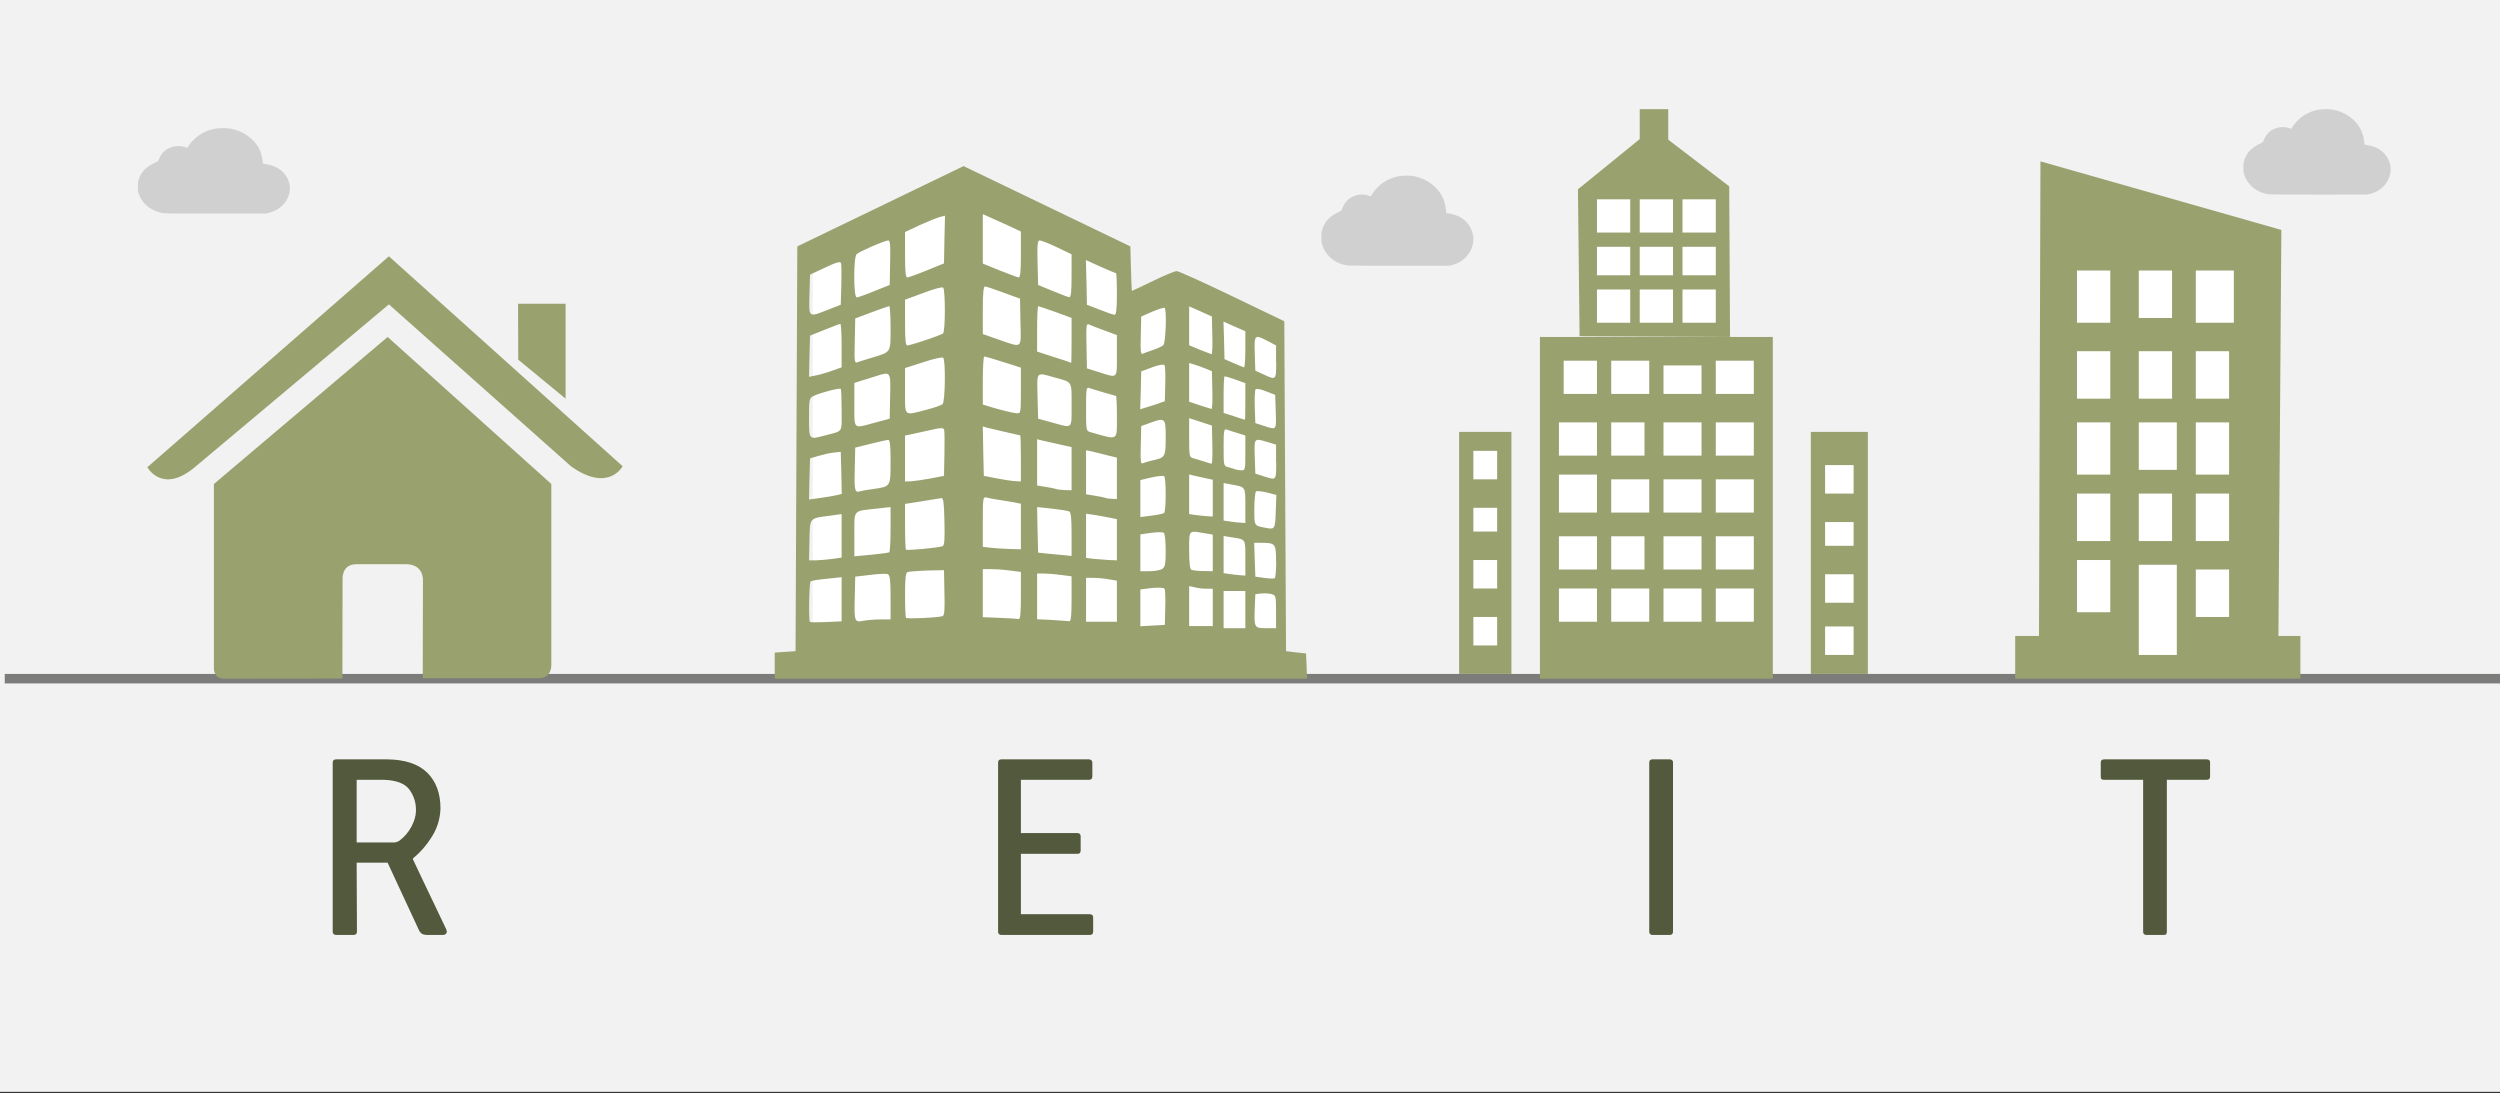 <svg width="526" height="230" xmlns="http://www.w3.org/2000/svg" xmlns:xlink="http://www.w3.org/1999/xlink" overflow="hidden"><rect width="100%" height="100%" fill="#333333" stroke="none"/><defs><clipPath id="clip0"><rect x="0" y="0" width="526" height="230"/></clipPath></defs><g clip-path="url(#clip0)"><rect x="0" y="0" width="526" height="229.667" fill="#FFFFFF"/><rect x="0" y="0" width="526" height="229.667" fill="#F2F2F2"/><path d="M1 142.793 527 142.793" stroke="#7C7C7B" stroke-width="2" stroke-miterlimit="8" fill="none" fill-rule="evenodd"/><path d="M477.48 40.894C474.964 40.605 472.95 39.038 472.189 36.778 472.026 36.293 472.003 36.118 472 35.318 471.997 34.582 472.026 34.303 472.148 33.862 472.605 32.222 473.694 31.051 475.539 30.218 475.809 30.096 476.064 29.958 476.106 29.912 476.148 29.866 476.25 29.645 476.333 29.421 476.699 28.43 477.478 27.568 478.362 27.176 479.594 26.63 480.693 26.597 481.974 27.067 482.064 27.1 482.128 27.046 482.245 26.838 482.765 25.917 483.854 24.815 484.839 24.217 486.158 23.415 487.436 23.033 488.986 22.977 490.142 22.935 490.845 23.018 491.827 23.312 493.069 23.684 494.079 24.247 495.026 25.092 496.452 26.367 497.254 27.965 497.424 29.877 497.468 30.367 497.489 30.43 497.62 30.455 497.701 30.47 498.033 30.529 498.357 30.586 500.108 30.892 501.441 31.758 502.277 33.131 503.332 34.864 503.227 36.919 502 38.587 501.152 39.738 500.125 40.417 498.67 40.789L498.114 40.931 488.04 40.94C482.498 40.945 477.748 40.924 477.48 40.894Z" fill="#D0D0D0" fill-rule="evenodd"/><path d="M283.657 55.869C281.059 55.564 278.981 53.911 278.195 51.525 278.027 51.014 278.003 50.828 278 49.983 277.997 49.207 278.026 48.913 278.153 48.447 278.624 46.716 279.748 45.48 281.653 44.6 281.932 44.471 282.195 44.327 282.238 44.278 282.282 44.229 282.387 43.996 282.473 43.759 282.851 42.713 283.654 41.803 284.567 41.39 285.839 40.814 286.974 40.779 288.296 41.275 288.389 41.309 288.455 41.252 288.575 41.033 289.112 40.06 290.237 38.898 291.253 38.266 292.615 37.42 293.934 37.016 295.534 36.957 296.727 36.913 297.453 37.001 298.466 37.311 299.748 37.704 300.791 38.297 301.768 39.19 303.241 40.536 304.068 42.223 304.245 44.24 304.29 44.758 304.312 44.824 304.447 44.85 304.53 44.867 304.872 44.929 305.208 44.989 307.014 45.312 308.391 46.226 309.253 47.675 310.342 49.504 310.234 51.674 308.967 53.434 308.092 54.65 307.032 55.367 305.53 55.758L304.957 55.908 294.558 55.918C288.836 55.924 283.933 55.902 283.657 55.869Z" fill="#D0D0D0" fill-rule="evenodd"/><path d="M34.657 44.888C32.059 44.599 29.98 43.033 29.195 40.772 29.027 40.288 29.003 40.112 29 39.312 28.997 38.577 29.026 38.297 29.153 37.856 29.624 36.216 30.748 35.045 32.653 34.212 32.932 34.09 33.195 33.953 33.238 33.907 33.282 33.861 33.387 33.639 33.473 33.415 33.85 32.424 34.654 31.562 35.567 31.17 36.839 30.625 37.974 30.591 39.296 31.061 39.389 31.094 39.455 31.04 39.575 30.833 40.112 29.911 41.237 28.81 42.253 28.211 43.615 27.409 44.934 27.027 46.534 26.971 47.727 26.929 48.453 27.012 49.466 27.306 50.748 27.678 51.791 28.241 52.768 29.087 54.241 30.362 55.068 31.96 55.245 33.871 55.29 34.362 55.312 34.424 55.447 34.449 55.53 34.464 55.872 34.523 56.208 34.58 58.014 34.886 59.391 35.752 60.254 37.125 61.342 38.858 61.234 40.914 59.967 42.581 59.092 43.732 58.032 44.412 56.53 44.783L55.957 44.925 45.558 44.934C39.836 44.939 34.933 44.918 34.657 44.888Z" fill="#D0D0D0" fill-rule="evenodd"/><path d="M45.001 140.558C45.001 140.558 44.913 142.793 47.075 142.793 49.765 142.793 72.039 142.763 72.039 142.763L72.075 122.107C72.075 122.107 71.724 118.702 74.996 118.702L85.354 118.702C89.225 118.702 88.987 122.107 88.987 122.107L88.943 142.697C88.943 142.697 110.062 142.697 113.379 142.697 116.124 142.697 115.999 139.914 115.999 139.914L115.999 101.832 81.561 70.897 45.001 101.832C45.001 101.832 45.001 140.558 45.001 140.558Z" fill="#99A26F" fill-rule="evenodd"/><path d="M31 98.308C31 98.308 34.135 104.036 40.97 98.308L81.822 64.039 120.123 98.095C128.036 103.754 131 98.095 131 98.095L81.822 53.922 31 98.308Z" fill="#99A26F" fill-rule="evenodd"/><path d="M119 63.907 109 63.907 109.041 75.678 119 83.878Z" fill="#99A26F" fill-rule="evenodd"/><path d="M171 57.484C200.891 26.063 224.633 51.125 236.693 56.362L237 134.805 171 134.805 171 57.484Z" fill="#FFFFFF" fill-rule="evenodd"/><path d="M209 73.114C236.626 48.45 258.57 68.122 269.716 72.233L270 133.806 209 133.806 209 73.114Z" fill="#FFFFFF" fill-rule="evenodd"/><path d="M163 140.027 163 137.298 165.194 137.15 167.387 137.003 167.57 94.44 167.753 51.841 185.242 43.395 202.73 34.949 220.28 43.395 237.829 51.841 237.951 56.526C238.012 59.07 238.103 61.173 238.195 61.173 238.256 61.173 240.267 60.251 242.613 59.107 244.928 57.964 247.183 57.042 247.579 57.042 247.975 57.042 253.215 59.402 259.248 62.316L270.217 67.59 270.399 102.296 270.582 137.003 272.684 137.261 274.787 137.482 274.909 140.138 275 142.793 219 142.793 163 142.793 163 140.027ZM262.021 128.261 262.021 124.352 259.736 124.352 257.451 124.352 257.451 128.261 257.451 132.171 259.736 132.171 262.021 132.171 262.021 128.261ZM268.48 128.741C268.48 125.495 268.449 125.274 267.596 125.016 267.109 124.868 266.103 124.795 265.403 124.868L264.123 125.016 264.001 127.966C263.849 132.06 263.91 132.171 266.378 132.171L268.48 132.171 268.48 128.741ZM245.172 127.856C245.233 125.827 245.172 124.02 244.989 123.836 244.837 123.651 243.618 123.577 242.308 123.725L239.931 124.02 239.931 127.893 239.931 131.765 242.491 131.618 245.081 131.47 245.172 127.856ZM255.165 127.782 255.165 123.872 253.886 123.872C253.185 123.872 252.058 123.762 251.418 123.577L250.199 123.319 250.199 127.524 250.199 131.728 252.697 131.728 255.165 131.728 255.165 127.782ZM177.076 126.085 177.076 121.438 173.999 121.77C172.293 121.918 170.739 122.176 170.556 122.323 170.251 122.545 170.099 130.474 170.404 130.843 170.465 130.954 172.018 130.954 173.816 130.88L177.076 130.733 177.076 126.085ZM185.181 130.327 187.374 130.327 187.374 125.717C187.374 122.028 187.252 121.033 186.795 120.811 186.491 120.664 184.815 120.737 183.109 120.959L179.94 121.328 179.849 125.458C179.696 130.733 179.788 130.991 181.585 130.622 182.347 130.474 183.992 130.327 185.181 130.327ZM225.459 126.012 225.459 121.254 223.113 120.959C221.834 120.774 220.188 120.664 219.487 120.664L218.208 120.664 218.208 125.458 218.208 130.29 221.376 130.438C223.083 130.548 224.728 130.659 224.972 130.696 225.337 130.769 225.459 129.589 225.459 126.012ZM234.996 126.491 234.996 122.176 233.229 121.881C232.254 121.696 230.791 121.586 229.968 121.586L228.506 121.586 228.506 126.196 228.506 130.806 231.736 130.806 234.996 130.806 234.996 126.491ZM198.343 129.626C198.708 129.479 198.8 128.225 198.708 124.684L198.617 119.963 195.022 120.037C193.072 120.11 191.213 120.258 190.939 120.369 190.543 120.553 190.421 121.77 190.421 125.163 190.421 127.671 190.513 129.847 190.634 129.995 190.878 130.253 197.459 129.958 198.343 129.626ZM214.795 125.311 214.795 120.332 212.449 120.037C211.17 119.852 209.372 119.742 208.458 119.742L206.782 119.742 206.782 124.795 206.782 129.847 210.317 129.995C212.267 130.069 214.064 130.179 214.308 130.253 214.674 130.29 214.795 129.073 214.795 125.311ZM268.48 118.156C268.48 114.357 268.358 114.209 265.342 114.209L263.879 114.209 264.001 117.75 264.123 121.328 266.012 121.586C267.078 121.733 268.053 121.77 268.206 121.66 268.358 121.586 268.51 120 268.51 118.156L268.48 118.156ZM262.021 117.418C262.021 113.361 262.143 113.509 259.248 113.066L257.451 112.771 257.451 116.68 257.451 120.59 258.7 120.774C259.37 120.885 260.406 120.996 260.985 121.033L262.021 121.106 262.021 117.418ZM244.532 119.705C245.141 119.299 245.263 118.709 245.263 115.832 245.263 113.914 245.081 112.255 244.867 112.107 244.654 111.923 243.435 111.959 242.186 112.107L239.931 112.439 239.931 116.312 239.931 120.184 241.851 120.184C242.917 120.184 244.136 119.963 244.532 119.705ZM255.165 116.348 255.165 112.476 253.398 112.181C250.047 111.628 250.199 111.406 250.199 115.758 250.199 118.451 250.351 119.742 250.687 119.889 250.961 120 252.058 120.147 253.155 120.147L255.165 120.184 255.165 116.348ZM175.096 117.602 177.076 117.307 177.076 112.734 177.076 108.161 174.7 108.493C170.19 109.083 170.434 108.825 170.312 113.656L170.221 117.898 171.653 117.898C172.445 117.861 173.999 117.75 175.096 117.602ZM234.996 113.545 234.996 109.23 233.746 108.972C233.076 108.825 231.614 108.566 230.517 108.382L228.506 108.087 228.506 112.734 228.506 117.381 229.938 117.566C230.73 117.639 232.162 117.75 233.168 117.824L234.996 117.898 234.996 113.545ZM187.1 116.201C187.252 116.09 187.374 113.877 187.374 111.332L187.374 106.685 184.419 107.017C179.392 107.571 179.757 107.128 179.757 112.439L179.757 117.049 183.292 116.717C185.211 116.533 186.917 116.312 187.1 116.201ZM225.459 112.402C225.459 108.972 225.337 107.792 224.941 107.607 224.637 107.46 223.022 107.202 221.316 107.017L218.208 106.685 218.299 111.48 218.421 116.275 220.889 116.533C222.26 116.68 223.844 116.828 224.423 116.865L225.459 116.975 225.459 112.402ZM198.343 114.91C198.708 114.726 198.8 113.435 198.708 109.71 198.617 105.616 198.495 104.767 198.038 104.804 197.733 104.841 195.875 105.136 193.955 105.468L190.421 106.021 190.421 110.742C190.421 113.324 190.513 115.537 190.604 115.648 190.787 115.869 197.581 115.242 198.343 114.91ZM214.795 110.779 214.795 105.985 213.546 105.726C212.876 105.616 211.474 105.358 210.408 105.21 209.372 105.063 208.123 104.841 207.666 104.694 206.813 104.509 206.782 104.546 206.782 109.783L206.782 115.058 208.428 115.242C209.311 115.353 211.109 115.463 212.419 115.5L214.795 115.574 214.795 110.779ZM268.419 107.644 268.541 104.14 266.56 103.624C265.494 103.366 264.458 103.255 264.275 103.403 264.092 103.513 263.91 105.173 263.91 107.054 263.91 110.779 263.788 110.595 266.591 111.111 268.206 111.406 268.297 111.222 268.419 107.644ZM262.021 106.39C262.021 102.37 262.082 102.481 259.218 101.964L257.451 101.632 257.451 105.579 257.451 109.525 258.7 109.71C259.37 109.82 260.406 109.931 260.985 109.968L262.021 110.042 262.021 106.39ZM244.928 107.939C245.355 107.607 245.385 100.489 244.928 100.194 244.776 100.047 243.557 100.157 242.277 100.452L239.931 101.005 239.931 104.878 239.931 108.788 242.247 108.493C243.527 108.345 244.715 108.087 244.928 107.939ZM255.165 104.804 255.165 100.932 253.733 100.637C252.941 100.452 251.844 100.231 251.266 100.083L250.199 99.825 250.199 103.993 250.199 108.161 251.448 108.345C252.119 108.419 253.246 108.566 253.916 108.603L255.165 108.677 255.165 104.804ZM176.071 104.177 177.107 103.919 177.015 99.493 176.893 95.067 175.461 95.215C174.7 95.289 173.237 95.621 172.232 95.916L170.434 96.432 170.312 100.784 170.221 105.099 172.597 104.767C173.908 104.583 175.461 104.325 176.071 104.177ZM234.996 100.637 234.996 96.284 233.168 95.842C232.162 95.584 230.73 95.215 229.938 95.031L228.506 94.736 228.506 99.346 228.506 103.993 230.304 104.288C231.309 104.436 232.284 104.657 232.497 104.731 232.711 104.841 233.35 104.915 233.929 104.952L234.996 104.989 234.996 100.637ZM183.749 102.886C187.405 102.37 187.374 102.407 187.374 97.133 187.374 93.74 187.252 92.522 186.887 92.559 186.643 92.559 184.967 92.928 183.17 93.371L179.94 94.182 179.849 98.276C179.696 102.923 179.849 103.735 180.793 103.403 181.159 103.292 182.499 103.034 183.749 102.886ZM225.459 98.608 225.459 94.072 222.991 93.518C221.62 93.223 220.005 92.855 219.366 92.707L218.208 92.412 218.208 97.28 218.208 102.149 220.036 102.444C221.041 102.591 222.016 102.813 222.23 102.886 222.443 102.997 223.235 103.071 224.027 103.108L225.459 103.145 225.459 98.608ZM195.753 100.674 198.617 100.12 198.708 95.547C198.769 93.039 198.739 90.715 198.647 90.42 198.526 89.978 197.916 89.978 195.875 90.457 194.443 90.752 192.645 91.158 191.853 91.342L190.421 91.637 190.421 96.469 190.421 101.301 191.67 101.264C192.341 101.227 194.169 100.969 195.753 100.674ZM214.795 96.432C214.795 93.776 214.734 91.6 214.643 91.6 214.491 91.6 209.189 90.347 207.635 89.978L206.782 89.719 206.874 94.92 206.996 100.12 209.646 100.637C211.109 100.932 212.876 101.19 213.546 101.227L214.795 101.301 214.795 96.432ZM268.48 97.207 268.48 93.555 266.804 93.039C263.818 92.154 263.879 92.08 264.001 96.063L264.123 99.641 265.829 100.194C268.602 101.079 268.51 101.19 268.51 97.207L268.48 97.207ZM262.021 95.326 262.021 91.637 260.406 91.121C259.522 90.863 258.486 90.531 258.121 90.383 257.511 90.199 257.451 90.568 257.451 94.109 257.451 98.018 257.451 98.055 258.486 98.313 259.065 98.461 259.705 98.682 259.918 98.756 260.132 98.829 260.68 98.94 261.168 98.94 261.99 98.977 262.021 98.829 262.021 95.326ZM242.46 96.875C245.172 96.284 245.263 96.137 245.263 92.043 245.263 87.875 245.172 87.802 241.851 89.019L240.114 89.646 240.023 93.666C239.931 97.059 239.992 97.686 240.449 97.465 240.754 97.317 241.668 97.059 242.46 96.875ZM255.074 93.555 254.983 89.535 252.606 88.761 250.199 87.986 250.199 92.08C250.199 96.211 250.23 96.211 251.266 96.469 251.844 96.653 252.819 96.948 253.459 97.133 254.069 97.354 254.739 97.538 254.891 97.575 255.074 97.575 255.135 95.768 255.074 93.555ZM173.664 91.6C177.472 90.568 177.076 91.195 177.076 86.363 177.076 84.003 177.015 81.974 176.893 81.827 176.68 81.569 172.78 82.564 171.196 83.302 170.282 83.745 170.221 83.892 170.221 87.912 170.221 92.633 170.16 92.522 173.664 91.6ZM234.996 87.691C234.996 85.294 234.904 83.302 234.813 83.302 234.66 83.302 230.243 82.011 229.176 81.642 228.567 81.421 228.506 81.827 228.506 86.031 228.506 90.457 228.536 90.678 229.359 90.9 235.422 92.633 234.996 92.891 234.996 87.691ZM268.419 86.658 268.297 83.081 266.408 82.343C265.342 81.9 264.367 81.716 264.184 81.9 264.032 82.085 263.94 83.781 264.001 85.626L264.123 89.019 265.829 89.572C268.632 90.494 268.541 90.605 268.419 86.658ZM184.145 88.908 187.192 88.097 187.283 83.376C187.405 78.138 187.435 78.138 184.328 79.134 183.596 79.356 182.256 79.798 181.372 80.056L179.757 80.573 179.757 85.183C179.757 90.494 179.422 90.199 184.145 88.908ZM225.459 85.183C225.459 80.056 225.733 80.499 221.803 79.392 217.934 78.323 218.177 78.028 218.299 83.413L218.421 88.097 221.285 88.871C225.794 90.125 225.459 90.457 225.459 85.183ZM262.021 84.482 262.021 80.61 259.949 79.872C258.822 79.466 257.816 79.171 257.664 79.171 257.542 79.171 257.451 80.905 257.451 83.044L257.451 86.88 259.644 87.58C260.832 87.986 261.868 88.318 261.929 88.318 261.99 88.355 262.021 86.621 262.021 84.482ZM194.9 86.216C196.515 85.81 198.069 85.257 198.312 85.035 198.891 84.482 198.983 75.667 198.434 75.262 198.221 75.077 196.332 75.52 194.23 76.221L190.421 77.438 190.421 82.232C190.421 87.765 190.086 87.47 194.9 86.216ZM214.795 82.159 214.795 77.364 213.363 76.885C209.646 75.704 207.361 75.004 207.087 75.004 206.935 75.004 206.782 77.29 206.782 80.056L206.782 85.109 208.214 85.552C210.591 86.289 213.028 86.88 213.942 86.953 214.765 86.99 214.795 86.88 214.795 82.159ZM243.557 84.962 245.081 84.408 245.172 80.794C245.233 78.802 245.172 76.995 244.989 76.811 244.806 76.589 243.649 76.811 242.399 77.29L240.114 78.138 240.023 82.122 239.901 86.105 240.967 85.773C241.546 85.626 242.704 85.22 243.557 84.962ZM255.074 82.085 254.983 78.102 253.642 77.548C252.911 77.253 251.844 76.848 251.266 76.7L250.199 76.368 250.199 80.425 250.199 84.519 252.393 85.257C253.612 85.662 254.739 85.994 254.891 86.031 255.074 86.068 255.135 84.261 255.074 82.085ZM268.48 76.147 268.48 72.68 266.743 71.758C263.94 70.319 263.879 70.356 264.001 74.413L264.123 77.991 265.829 78.766C268.51 80.019 268.51 80.019 268.51 76.147L268.48 76.147ZM175.096 77.991 177.076 77.29 177.076 72.68C177.076 70.172 176.954 68.106 176.802 68.143 176.65 68.143 175.157 68.734 173.481 69.397L170.434 70.615 170.312 74.967 170.221 79.282 171.653 78.987C172.445 78.839 173.999 78.397 175.096 77.991ZM234.996 74.819 234.996 70.504 232.314 69.508C230.882 68.992 229.39 68.402 229.085 68.254 228.567 68.033 228.506 68.586 228.597 72.754L228.689 77.511 231.187 78.286C235.209 79.577 234.996 79.798 234.996 74.819ZM262.021 73.528 262.021 69.692 259.736 68.697 257.42 67.664 257.542 71.61 257.633 75.557 259.553 76.405C260.589 76.848 261.564 77.253 261.746 77.29 261.899 77.29 262.021 75.594 262.021 73.528ZM183.566 75.225C187.527 74.008 187.374 74.266 187.374 68.992 187.374 66.484 187.252 64.418 187.1 64.418 186.917 64.418 185.272 65.008 183.383 65.709L179.94 67 179.849 71.721C179.727 76.073 179.788 76.442 180.397 76.221 180.793 76.073 182.195 75.63 183.566 75.225ZM225.459 71.647 225.459 66.889 222.047 65.635C220.188 64.972 218.543 64.418 218.421 64.418 218.33 64.418 218.208 66.557 218.208 69.213L218.208 73.971 221.376 75.004C223.083 75.52 224.667 76.073 224.88 76.147 225.094 76.257 225.307 76.331 225.368 76.368 225.429 76.368 225.459 74.266 225.459 71.647ZM242.674 73.602C243.557 73.307 244.532 72.864 244.776 72.606 245.263 72.127 245.507 65.303 245.05 64.787 244.959 64.64 243.801 65.008 242.491 65.562L240.114 66.594 240.023 70.615C239.931 74.044 239.992 74.635 240.449 74.413 240.785 74.266 241.76 73.897 242.674 73.602ZM255.074 70.578 254.983 66.594 252.606 65.525 250.199 64.455 250.199 68.549 250.199 72.643 252.393 73.565C253.612 74.044 254.739 74.487 254.891 74.524 255.074 74.524 255.135 72.754 255.074 70.578ZM194.687 71.573C196.515 70.983 198.19 70.319 198.404 70.172 198.922 69.803 198.922 60.878 198.434 60.509 198.221 60.324 196.332 60.841 194.23 61.652L190.421 63.054 190.421 67.885C190.421 71.426 190.543 72.717 190.909 72.68 191.152 72.68 192.859 72.2 194.687 71.573ZM214.704 67.775 214.613 62.832 211.17 61.578C209.281 60.878 207.544 60.288 207.27 60.288 206.935 60.251 206.782 61.541 206.782 65.267L206.782 70.282 210.134 71.463C215.222 73.196 214.826 73.528 214.704 67.775ZM174.243 65.156 176.893 64.123 177.015 60.029C177.076 57.779 177.046 55.677 176.954 55.382 176.802 54.94 175.918 55.198 173.603 56.304L170.434 57.779 170.312 62.021C170.19 66.926 170.008 66.816 174.243 65.156ZM234.996 61.873C234.996 59.476 234.904 57.484 234.813 57.484 234.721 57.484 233.259 56.857 231.553 56.12L228.476 54.718 228.597 59.439 228.689 64.123 231.37 65.156C232.832 65.746 234.234 66.225 234.508 66.225 234.843 66.225 234.996 65.082 234.996 61.873ZM183.962 61.246 187.192 59.956 187.283 55.272C187.374 51.694 187.283 50.587 186.917 50.587 186.247 50.55 180.824 52.911 180.245 53.464 179.544 54.091 179.575 62.574 180.245 62.574 180.519 62.574 182.195 61.984 183.962 61.246ZM225.459 58.038 225.459 53.501 222.382 52.026C220.706 51.214 219.061 50.587 218.756 50.587 218.299 50.587 218.208 51.399 218.299 55.272L218.421 59.956 221.468 61.209C223.144 61.91 224.728 62.5 224.972 62.537 225.337 62.537 225.459 61.357 225.459 58.038ZM194.991 56.894 198.617 55.419 198.708 50.403 198.83 45.387 197.764 45.645C197.185 45.793 195.296 46.567 193.559 47.342L190.421 48.817 190.421 53.612C190.421 57.153 190.543 58.407 190.909 58.37 191.152 58.37 193.011 57.706 194.991 56.894ZM214.795 53.575 214.795 48.706 213.76 48.227C213.181 47.932 211.383 47.12 209.738 46.383L206.782 45.055 206.782 50.255 206.782 55.456 210.317 56.894C212.267 57.669 214.064 58.333 214.308 58.37 214.674 58.407 214.795 57.153 214.795 53.575Z" fill="#99A26F" fill-rule="evenodd"/><rect x="324" y="70.897" width="49" height="71.896" fill="#99A26F"/><path d="M332.344 70.74 332 39.828 347.828 26.961 363.828 39.2 364 70.897 332.344 70.74Z" fill="#99A26F" fill-rule="evenodd"/><rect x="345" y="22.967" width="6" height="7.988" fill="#99A26F"/><rect x="329" y="75.89" width="7" height="6.99" fill="#FFFFFF"/><rect x="339" y="75.89" width="8" height="6.99" fill="#FFFFFF"/><rect x="350" y="76.889" width="8" height="5.991" fill="#FFFFFF"/><rect x="361" y="75.89" width="8" height="6.99" fill="#FFFFFF"/><rect x="328" y="88.871" width="8" height="6.99" fill="#FFFFFF"/><rect x="339" y="88.871" width="7" height="6.99" fill="#FFFFFF"/><rect x="350" y="88.871" width="8" height="6.99" fill="#FFFFFF"/><rect x="361" y="88.871" width="8" height="6.99" fill="#FFFFFF"/><rect x="328" y="99.855" width="8" height="7.988" fill="#FFFFFF"/><rect x="339" y="100.854" width="8" height="6.99" fill="#FFFFFF"/><rect x="350" y="100.854" width="8" height="6.99" fill="#FFFFFF"/><rect x="361" y="100.854" width="8" height="6.99" fill="#FFFFFF"/><rect x="328" y="112.836" width="8" height="6.99" fill="#FFFFFF"/><rect x="339" y="112.836" width="7" height="6.99" fill="#FFFFFF"/><rect x="350" y="112.836" width="8" height="6.99" fill="#FFFFFF"/><rect x="361" y="112.836" width="8" height="6.99" fill="#FFFFFF"/><rect x="328" y="123.821" width="8" height="6.99" fill="#FFFFFF"/><rect x="339" y="123.821" width="8" height="6.99" fill="#FFFFFF"/><rect x="350" y="123.821" width="8" height="6.99" fill="#FFFFFF"/><rect x="361" y="123.821" width="8" height="6.99" fill="#FFFFFF"/><rect x="336" y="41.939" width="7" height="6.99" fill="#FFFFFF"/><rect x="345" y="41.939" width="7" height="6.99" fill="#FFFFFF"/><rect x="354" y="41.939" width="7" height="6.99" fill="#FFFFFF"/><rect x="336" y="51.925" width="7" height="5.991" fill="#FFFFFF"/><rect x="345" y="51.925" width="7" height="5.991" fill="#FFFFFF"/><rect x="354" y="51.925" width="7" height="5.991" fill="#FFFFFF"/><rect x="336" y="60.912" width="7" height="6.99" fill="#FFFFFF"/><rect x="345" y="60.912" width="7" height="6.99" fill="#FFFFFF"/><rect x="354" y="60.912" width="7" height="6.99" fill="#FFFFFF"/><rect x="381" y="90.868" width="12" height="50.926" fill="#99A26F"/><rect x="384" y="97.858" width="6" height="5.991" fill="#FFFFFF"/><rect x="384" y="109.841" width="6" height="4.993" fill="#FFFFFF"/><rect x="384" y="120.825" width="6" height="5.991" fill="#FFFFFF"/><rect x="384" y="131.809" width="6" height="5.991" fill="#FFFFFF"/><rect x="307" y="90.868" width="11" height="50.926" fill="#99A26F"/><rect x="310" y="94.862" width="5" height="5.991" fill="#FFFFFF"/><rect x="310" y="106.845" width="5" height="4.993" fill="#FFFFFF"/><rect x="310" y="117.829" width="5" height="5.991" fill="#FFFFFF"/><rect x="310" y="129.812" width="5" height="5.991" fill="#FFFFFF"/><path d="M429.31 33.951 429 134.805 479.38 133.956 480 48.379 429.31 33.951Z" fill="#99A26F" fill-rule="evenodd"/><rect x="424" y="133.806" width="60" height="8.987" fill="#99A26F"/><rect x="437" y="56.917" width="7" height="10.984" fill="#FFFFFF"/><rect x="437" y="73.893" width="7" height="9.986" fill="#FFFFFF"/><rect x="437" y="88.871" width="7" height="10.984" fill="#FFFFFF"/><rect x="437" y="103.849" width="7" height="9.986" fill="#FFFFFF"/><rect x="450" y="118.828" width="8" height="18.973" fill="#FFFFFF"/><rect x="450" y="56.917" width="7" height="9.986" fill="#FFFFFF"/><rect x="450" y="73.893" width="7" height="9.986" fill="#FFFFFF"/><rect x="450" y="88.871" width="8" height="9.986" fill="#FFFFFF"/><rect x="450" y="103.849" width="7" height="9.986" fill="#FFFFFF"/><rect x="462" y="56.917" width="8" height="10.984" fill="#FFFFFF"/><rect x="462" y="73.893" width="7" height="9.986" fill="#FFFFFF"/><rect x="462" y="88.871" width="7" height="10.984" fill="#FFFFFF"/><rect x="462" y="103.849" width="7" height="9.986" fill="#FFFFFF"/><rect x="462" y="119.826" width="7" height="9.986" fill="#FFFFFF"/><rect x="437" y="117.829" width="7" height="10.984" fill="#FFFFFF"/><path d="M75.04 164.073 75.04 177.257 82.95 177.257C83.135 177.252 83.313 177.217 83.483 177.152 83.652 177.087 83.799 177.022 83.924 176.957 85.032 176.159 85.904 175.163 86.54 173.969 87.177 172.774 87.501 171.673 87.514 170.665 87.575 169.027 87.133 167.539 86.19 166.201 85.247 164.862 83.437 164.153 80.76 164.073ZM70.729 159.768 81.429 159.768C85.224 159.807 88.049 160.746 89.903 162.588 91.758 164.429 92.682 166.942 92.675 170.126 92.609 172.252 92.012 174.216 90.884 176.019 89.755 177.822 88.49 179.291 87.088 180.426 86.996 180.488 86.936 180.558 86.905 180.635 86.875 180.712 86.875 180.782 86.905 180.844 86.906 180.843 87.032 181.111 87.284 181.649 87.534 182.187 88.146 183.48 89.12 185.528 90.093 187.576 91.663 190.866 93.831 195.397 94.046 195.897 94.056 196.244 93.861 196.437 93.666 196.631 93.433 196.723 93.162 196.714L90.003 196.714C89.387 196.713 88.95 196.611 88.69 196.407 88.431 196.204 88.221 195.907 88.06 195.516L81.551 181.502 75.04 181.502 75.101 195.996C75.101 196.475 74.858 196.714 74.372 196.714L70.729 196.714C70.512 196.713 70.338 196.656 70.205 196.542 70.072 196.429 70.004 196.266 70 196.056L70 160.426C70 159.998 70.243 159.778 70.729 159.768Z" fill="#52593C" fill-rule="evenodd"/><path d="M210.685 159.768 229.085 159.768C229.291 159.77 229.465 159.827 229.607 159.94 229.749 160.054 229.823 160.216 229.829 160.426L229.829 163.356C229.829 163.569 229.771 163.741 229.657 163.871 229.543 164.002 229.371 164.07 229.143 164.073L214.795 164.073 214.795 175.281 226.685 175.281C227.142 175.281 227.37 175.52 227.37 175.998L227.37 178.988C227.361 179.416 227.151 179.635 226.742 179.645L214.795 179.645 214.795 192.35 229.314 192.35C229.518 192.351 229.682 192.409 229.807 192.522 229.932 192.635 229.996 192.797 230 193.008L230 195.997C230 196.476 229.771 196.715 229.314 196.715L210.685 196.715C210.482 196.714 210.318 196.656 210.193 196.543 210.068 196.43 210.004 196.268 210 196.057L210 160.426C210 159.998 210.228 159.778 210.685 159.768Z" fill="#52593C" fill-rule="evenodd"/><path d="M347.698 159.768 351.302 159.768C351.509 159.771 351.677 159.826 351.804 159.933 351.931 160.04 351.996 160.185 352 160.367L352 195.996C352 196.475 351.767 196.715 351.302 196.715L347.698 196.715C347.491 196.714 347.323 196.656 347.196 196.543 347.069 196.429 347.004 196.267 347 196.056L347 160.427C347 159.998 347.233 159.778 347.698 159.768Z" fill="#52593C" fill-rule="evenodd"/><path d="M442.713 159.768 464.287 159.768C464.524 159.771 464.703 159.826 464.822 159.933 464.941 160.04 465 160.184 465 160.366L465 163.416C465 163.844 464.762 164.063 464.287 164.073L455.904 164.073 455.904 195.996C455.91 196.236 455.868 196.415 455.778 196.535 455.688 196.655 455.512 196.715 455.251 196.715L451.63 196.715C451.155 196.705 450.918 196.485 450.918 196.056L450.918 164.073 442.713 164.073C442.476 164.079 442.297 164.037 442.178 163.946 442.059 163.855 442 163.678 442 163.416L442 160.426C442 159.998 442.238 159.778 442.713 159.768Z" fill="#52593C" fill-rule="evenodd"/></g></svg>